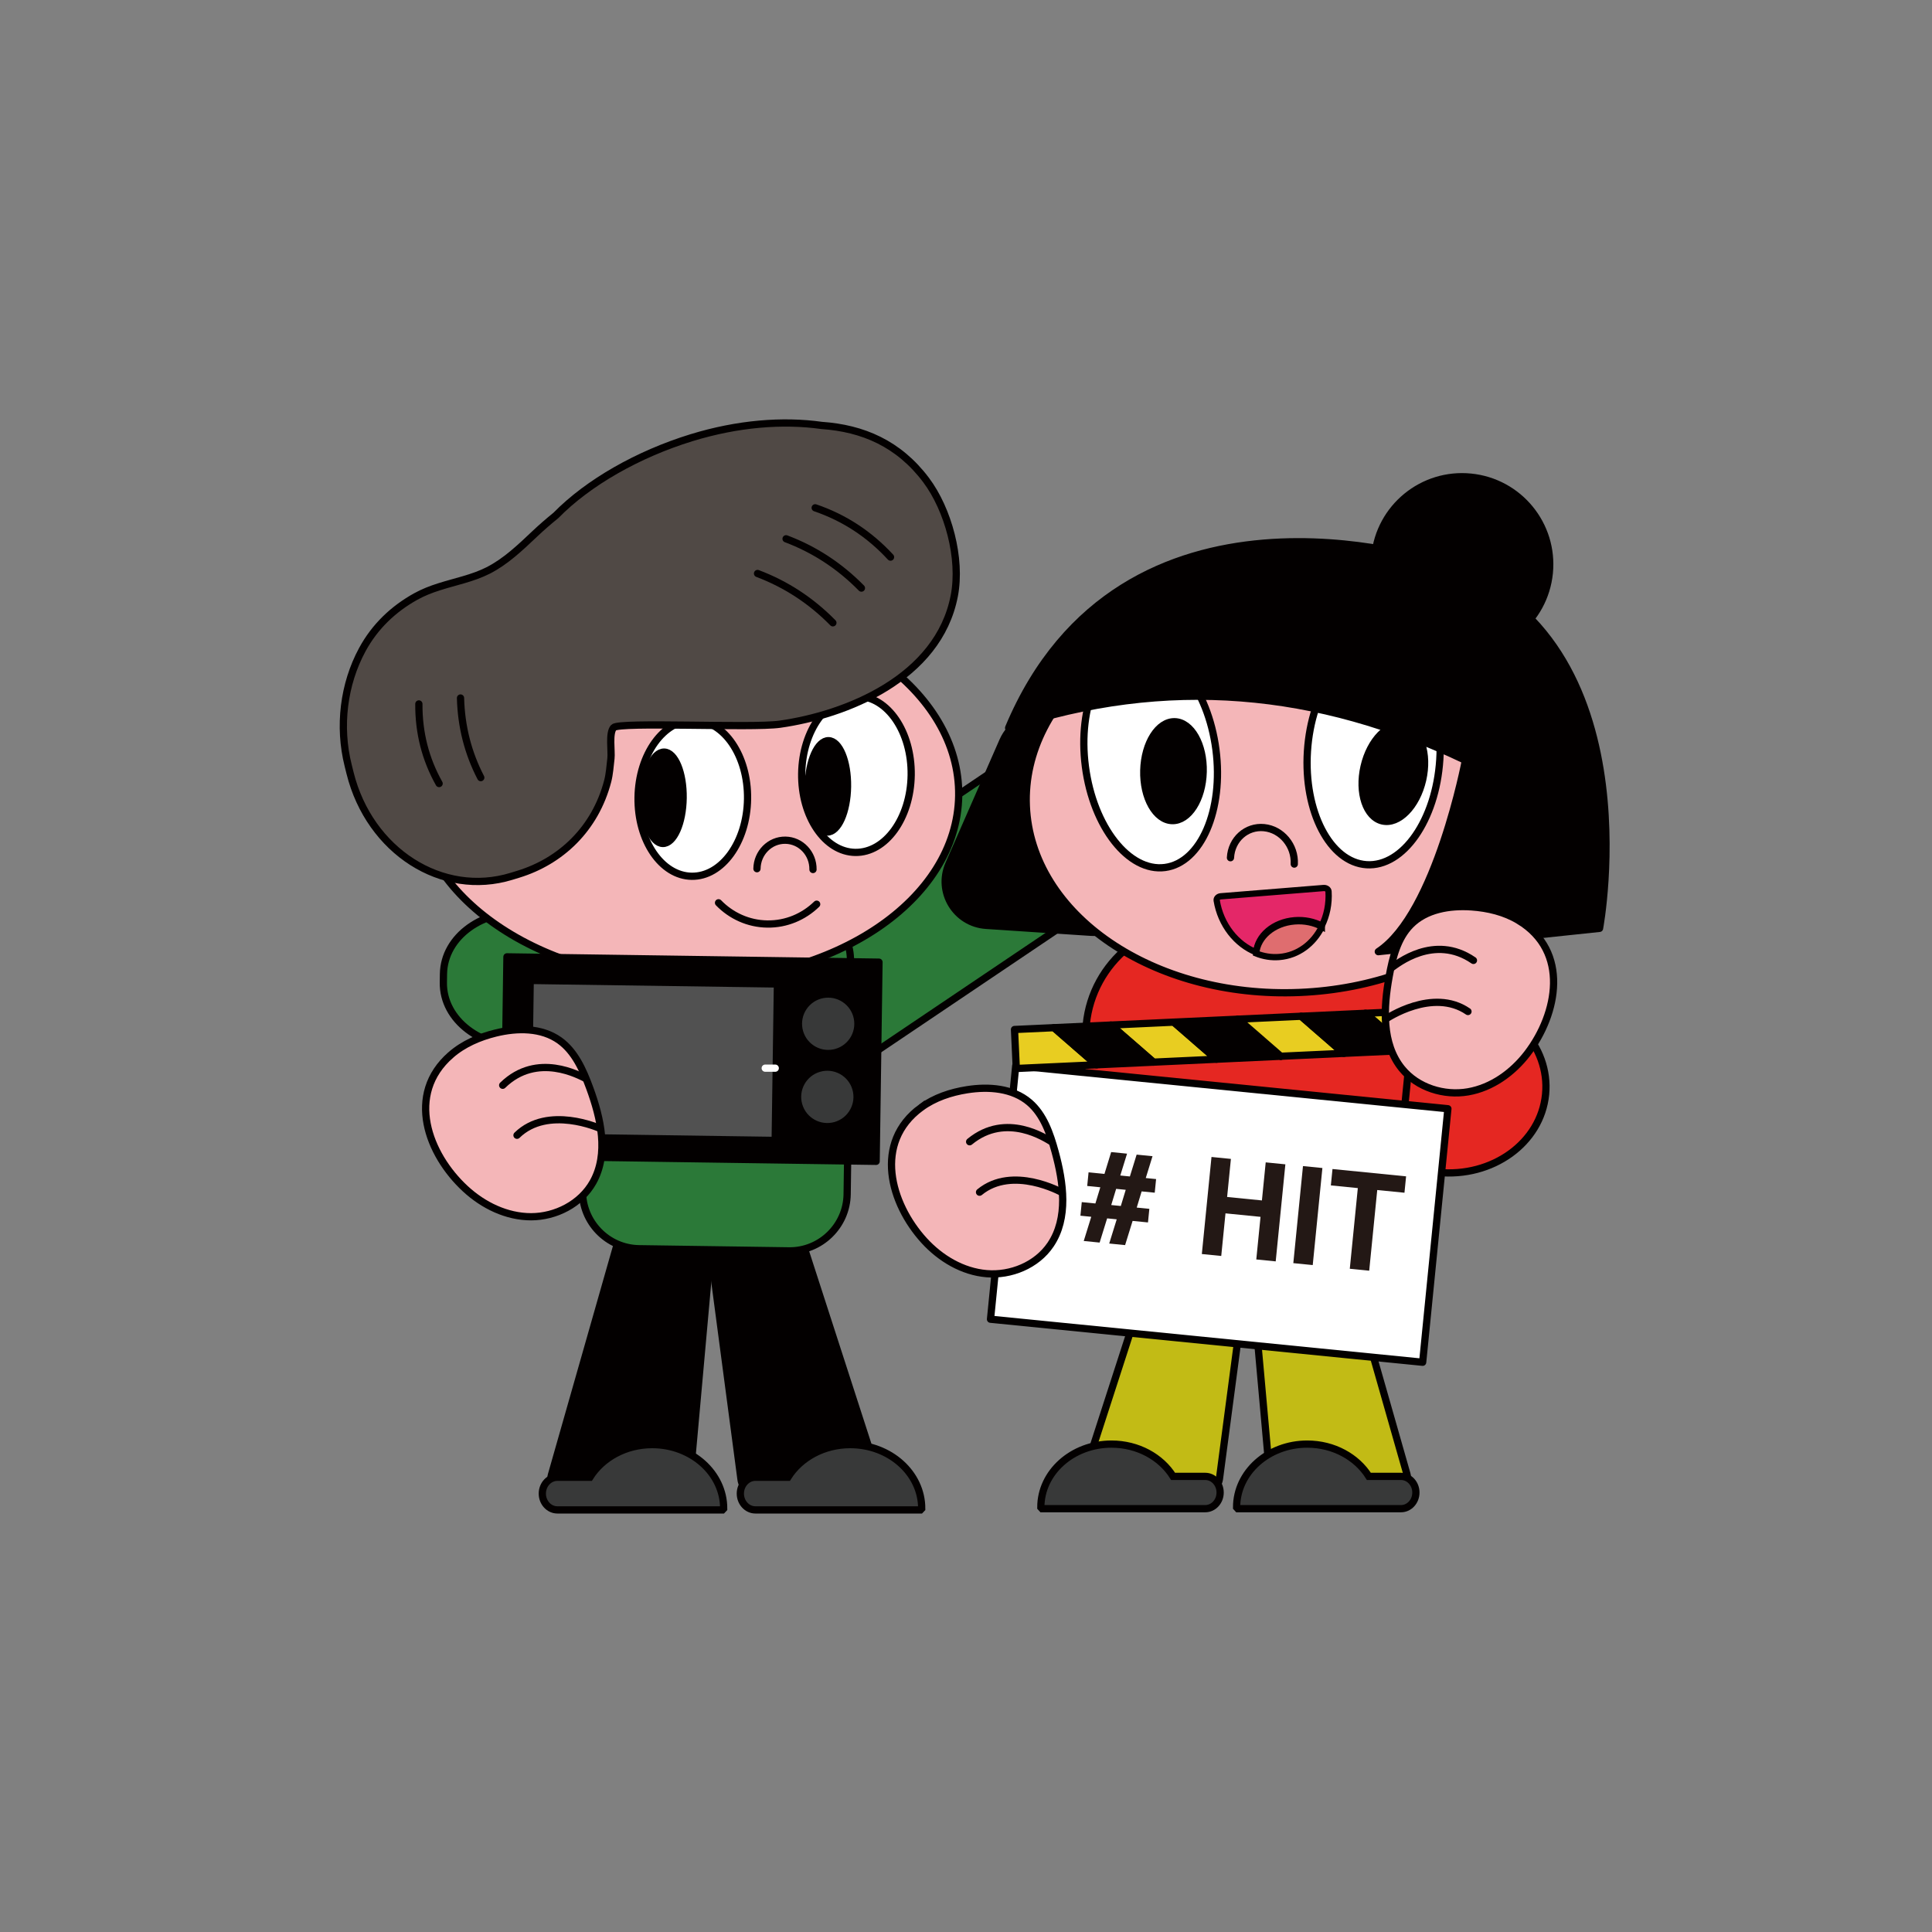 <svg cache-id="04af9686036e4bd68d216f48c2d91f71" id="ecBI70dwtoN1" xmlns="http://www.w3.org/2000/svg" xmlns:xlink="http://www.w3.org/1999/xlink" viewBox="0 0 800 800" shape-rendering="geometricPrecision" text-rendering="geometricPrecision"><rect x="0" y="0" width="800" height="800" fill="#808080" stroke="none"/><style><![CDATA[#ecBI70dwtoN7_tr {animation: ecBI70dwtoN7_tr__tr 3900ms linear infinite normal forwards}@keyframes ecBI70dwtoN7_tr__tr { 0% {transform: translate(292.458px,517.47px) rotate(0.819deg)} 25.641% {transform: translate(292.458px,517.47px) rotate(-3.308deg)} 51.282% {transform: translate(292.458px,517.47px) rotate(0.819deg)} 76.923% {transform: translate(292.458px,517.47px) rotate(-3.308deg)} 100% {transform: translate(292.458px,517.47px) rotate(0.406deg)}} #ecBI70dwtoN23 {animation: ecBI70dwtoN23__m 3900ms linear infinite normal forwards}@keyframes ecBI70dwtoN23__m { 0% {d: path('M335.74,373.76C330.48,379.02,323.32,382.26,315.42,382.26C307.52,382.26,300.36,379.02,295.1,373.76')} 25.641% {d: path('M335.74,373.76C330.48,379.02,323.32,382.26,315.42,382.26C307.52,382.26,300.36,379.02,295.1,373.76')} 48.718% {d: path('M346.735,369.764C341.475,375.024,332.098,381.812,319.801,383.975C307.505,386.138,289.977,383.86,284.717,378.6');animation-timing-function: cubic-bezier(0.42,0,1,1)} 89.744% {d: path('M335.74,373.76C330.48,379.02,323.32,382.26,315.42,382.26C307.52,382.26,300.36,379.02,295.1,373.76')} 100% {d: path('M335.74,373.76C330.48,379.02,323.32,382.26,315.42,382.26C307.52,382.26,300.36,379.02,295.1,373.76')}} #ecBI70dwtoN36 {animation: ecBI70dwtoN36_s_do 3900ms linear infinite normal forwards}@keyframes ecBI70dwtoN36_s_do { 0% {stroke-dashoffset: 166.708} 51.282% {stroke-dashoffset: 0} 100% {stroke-dashoffset: 0}} #ecBI70dwtoN51_tr {animation: ecBI70dwtoN51_tr__tr 3900ms linear infinite normal forwards}@keyframes ecBI70dwtoN51_tr__tr { 0% {transform: translate(509.789px,545.63px) rotate(5.686deg)} 25.641% {transform: translate(509.789px,545.63px) rotate(0deg)} 51.282% {transform: translate(509.789px,545.63px) rotate(5.686deg)} 76.923% {transform: translate(509.789px,545.63px) rotate(0deg)} 100% {transform: translate(509.789px,545.63px) rotate(5.118deg)}} #ecBI70dwtoN64_ts {animation: ecBI70dwtoN64_ts__ts 3900ms linear infinite normal forwards}@keyframes ecBI70dwtoN64_ts__ts { 0% {transform: translate(509.79px,380.302px) scale(0.865,0.865)} 64.103% {transform: translate(509.79px,380.302px) scale(0.865,0.865)} 76.923% {transform: translate(509.79px,380.302px) scale(0.879,0.757)} 89.744% {transform: translate(509.79px,380.302px) scale(0.865,0.865)} 100% {transform: translate(509.79px,380.302px) scale(0.865,0.865)}} #ecBI70dwtoN70_tr {animation: ecBI70dwtoN70_tr__tr 3900ms linear infinite normal forwards}@keyframes ecBI70dwtoN70_tr__tr { 0% {transform: translate(412.517px,450.283px) rotate(0deg)} 50.769% {transform: translate(412.517px,450.283px) rotate(0deg)} 63.846% {transform: translate(412.517px,450.283px) rotate(8.063deg)} 76.41% {transform: translate(412.517px,450.283px) rotate(0deg)} 100% {transform: translate(412.517px,450.283px) rotate(0deg)}} #ecBI70dwtoN80_to {animation: ecBI70dwtoN80_to__to 3900ms linear infinite normal forwards}@keyframes ecBI70dwtoN80_to__to { 0% {transform: translate(594.859px,405.795px)} 50.769% {transform: translate(594.859px,405.795px)} 63.846% {transform: translate(591.116px,419.711px)} 76.41% {transform: translate(594.859px,405.795px)} 100% {transform: translate(594.859px,405.795px)}}]]></style><g><path d="M292.51,504.33L306.85,612.7c.41,3.07,3.09,5.48,6.09,5.48l45.84-.1c3.6-.01,5.93-3.45,4.77-7.04L328.5,502.71c-.83-2.58-3.25-4.4-5.84-4.39l-25.13.06c-3.17,0-5.45,2.71-5.02,5.95Z" fill="#030000" stroke="#030000" stroke-width="3" stroke-linecap="round" stroke-linejoin="round" stroke-miterlimit="10"/><path d="M295.37,504.96l-9.64,107.23c-.27,3.03-2.88,5.43-5.91,5.44l-46.35.07c-3.64.01-6.15-3.39-5.14-6.95l30.58-107.26c.73-2.55,3.09-4.36,5.71-4.37l25.41-.04c3.2,0,5.63,2.67,5.34,5.88Z" fill="#030000" stroke="#030000" stroke-width="3" stroke-linecap="round" stroke-linejoin="round" stroke-miterlimit="10"/><path d="M312.81,611.7h13.45c5.07-8.07,14.73-13.52,25.81-13.52c16.36,0,29.62,11.87,29.59,26.5-.2.21-.31.33-.51.54h-39.02-19.15-10.18c-3.45,0-6.24-3.03-6.24-6.76s2.8-6.76,6.25-6.76Z" fill="#383939" stroke="#030000" stroke-width="3" stroke-miterlimit="10"/><path d="M230.81,611.7h13.45c5.07-8.07,14.73-13.52,25.81-13.52c16.36,0,29.62,11.87,29.59,26.5-.2.21-.31.33-.51.54h-39.02-19.15-10.18c-3.45,0-6.24-3.03-6.24-6.76s2.81-6.76,6.25-6.76Z" fill="#383939" stroke="#030000" stroke-width="3" stroke-miterlimit="10"/></g><g id="ecBI70dwtoN7_tr" transform="translate(292.458,517.47) rotate(0.819)"><g transform="translate(-292.458,-517.47)"><g><g><path d="M435.88,309.05c-.29-6.66-.57-13.32-.86-19.99-.3-6.95-.52-14.3,4.22-20.04c2.42-2.93,6.16-4.61,9.9-3.95c8.4,1.47,9.56,12.75,16.54,16.73c11.49,6.56,26.35-11.65,38.06-.08c3.05,3.01,4.8,7.09,5.24,11.35c1,9.62,2.18,20.54-2.3,29.53-5.17,10.37-16.55,15.82-27.13,20.54-6.66,2.97-13.32,5.95-19.98,8.92l-17.19,11.99-26.63-27.74c-1.8-1.87-1.78-4.83.03-6.69l20.1-20.57Z" fill="#f4b6b8" stroke="#030000" stroke-width="3" stroke-linecap="round" stroke-linejoin="round" stroke-miterlimit="10"/><path d="M480.83,304.62c10.18-2.49,19.43-5.95,27.74-10.39" fill="#2b7938" stroke="#030000" stroke-width="3" stroke-linecap="round" stroke-linejoin="round" stroke-miterlimit="10"/><path d="M479.78,321.85c9.96-1.48,19.65-4.66,28.92-10.38" fill="#2b7938" stroke="#030000" stroke-width="3" stroke-linecap="round" stroke-linejoin="round" stroke-miterlimit="10"/></g><path d="M464.14,363.13l-39.46-56.81-101.07,70.2c-12.99,9.02-16.21,26.87-7.19,39.87l6.78,9.76c9.03,12.99,26.87,16.21,39.87,7.19l101.07-70.21Z" fill="#2b7938" stroke="#030000" stroke-width="3" stroke-linecap="round" stroke-linejoin="round" stroke-miterlimit="10"/></g><path d="M216.42,434.27l94.59-7.18c3.36-.26,6.05-3.51,6.05-7.24v-26.46c0-3.73-2.69-6.98-6.05-7.24l-94.59-7.18c-18.15-1.38-34.41,10.23-34.41,25.94v3.44c0,15.69,16.25,27.3,34.41,25.92Z" fill="#2b7938" stroke="#030000" stroke-width="3" stroke-linecap="round" stroke-linejoin="round" stroke-miterlimit="10"/><path d="M264.63,517.47h62.04c13.08,0,23.78-10.7,23.78-23.78v-96.49c0-13.08-10.7-23.78-23.78-23.78h-62.04c-13.08,0-23.78,10.7-23.78,23.78v96.49c0,13.08,10.7,23.78,23.78,23.78Z" fill="#2b7938" stroke="#030000" stroke-width="3" stroke-linecap="round" stroke-linejoin="round" stroke-miterlimit="10"/><g transform="translate(.375 0.008)"><ellipse rx="112.53" ry="78.17" transform="translate(281.37 328)" fill="#f4b6b8" stroke="#030000" stroke-width="3" stroke-miterlimit="10"/><g><ellipse rx="22.67" ry="32.33" transform="translate(351.44 319.76)" fill="#fff" stroke="#030000" stroke-width="3" stroke-linecap="round" stroke-linejoin="round" stroke-miterlimit="10"/></g><g><ellipse rx="22.67" ry="32.33" transform="translate(283.83 330.61)" fill="#fff" stroke="#030000" stroke-width="3" stroke-linecap="round" stroke-linejoin="round" stroke-miterlimit="10"/></g><path d="M334.01,359.42c0-6.61-5.19-11.97-11.6-11.97s-11.6,5.36-11.6,11.97" fill="none" stroke="#030000" stroke-width="3" stroke-linecap="round" stroke-linejoin="round" stroke-miterlimit="10"/><path id="ecBI70dwtoN23" d="M335.74,373.76c-5.26,5.26-12.42,8.5-20.32,8.5s-15.06-3.24-20.32-8.5" fill="none" stroke="#030000" stroke-width="3" stroke-linecap="round" stroke-linejoin="round" stroke-miterlimit="10"/><g><path d="M146.07,271.14c5.15-9.88,12.78-17.16,21.79-22.36c3.12-1.8,6.38-3.1,9.67-4.2c6.82-2.28,13.81-3.7,20.19-7.04c7.21-3.78,13.22-9.71,19.17-15.5c2.77-2.69,5.64-5.25,8.59-7.71c13.11-13.76,33.6-25.84,55.7-32.98c19-6.13,37.63-7.88,53.78-5.84c16.98.93,32,7,43.61,22.04c9.25,11.99,15.09,32.12,12.33,47.69-6.08,34.34-44.3,50-71.47,54.22-11.77,1.83-66.53-.11-68.78,2.37-2.06,2.27-.64,9.84-.95,12.8-.33,3.09-.47,6.38-1.21,9.41-4.9,19.9-19.02,33.45-36.4,39.06l-2.86.92c-28.55,9.22-58.9-9.56-67.44-41.72c0,0-.85-3.22-.85-3.22-4.28-16.08-2.35-33.61,5.13-47.94Z" fill="#504945" stroke="#030000" stroke-width="3" stroke-linecap="round" stroke-linejoin="round" stroke-miterlimit="10"/><path d="M332.78,209.65c12.07,3.92,22.57,10.58,31.49,19.97" fill="none" stroke="#030000" stroke-width="3" stroke-linecap="round" stroke-linejoin="round" stroke-miterlimit="10"/><path d="M320.91,222.65c11.86,4.28,22.36,10.94,31.49,19.97" fill="none" stroke="#030000" stroke-width="3" stroke-linecap="round" stroke-linejoin="round" stroke-miterlimit="10"/><path d="M309.3,237.19c11.86,4.28,22.36,10.94,31.49,19.97" fill="none" stroke="#030000" stroke-width="3" stroke-linecap="round" stroke-linejoin="round" stroke-miterlimit="10"/><path d="M178.71,326.04c-5.81-10-8.77-20.94-8.86-32.84" fill="none" stroke="#030000" stroke-width="3" stroke-linecap="round" stroke-linejoin="round" stroke-miterlimit="10"/><path d="M195.92,323.34c-5.44-10.12-8.39-21.07-8.86-32.84" fill="none" stroke="#030000" stroke-width="3" stroke-linecap="round" stroke-linejoin="round" stroke-miterlimit="10"/></g><ellipse rx="8.13" ry="18.92" transform="translate(339.69 324.91)" fill="#030000" stroke="#030000" stroke-width="3" stroke-linecap="round" stroke-linejoin="round" stroke-miterlimit="10"/><ellipse rx="8.13" ry="18.92" transform="translate(271.7 330.61)" fill="#030000" stroke="#030000" stroke-width="3" stroke-linecap="round" stroke-linejoin="round" stroke-miterlimit="10"/></g><g><rect width="154.07" height="82.48" rx="0" ry="0" transform="translate(208.19 397.404)" fill="#030000" stroke="#030000" stroke-width="3" stroke-linecap="round" stroke-linejoin="round" stroke-miterlimit="10"/><rect width="102.38" height="64.79" rx="0" ry="0" transform="translate(217.96 407.03)" fill="#515151" stroke="#030000" stroke-width="3" stroke-miterlimit="10"/><path id="ecBI70dwtoN36" d="M219.917,429.154l34.041-.002l5.905-19.84l11.004,35.482l14.692-29.019l9.884,18.366c0,0,17.639-.208,25.585-.347" transform="translate(-1.094 8.112)" fill="none" stroke="#fff" stroke-width="3" stroke-linecap="round" stroke-linejoin="bevel" stroke-dashoffset="166.708" stroke-dasharray="166.71"/><g transform="matrix(.629-.777 0.777 0.629-202.135 422.625)"><circle r="12.32" transform="translate(341.76 423.11)" fill="#383939" stroke="#030000" stroke-width="3" stroke-miterlimit="10"/></g><g transform="matrix(-.957 0.29-.29-.957 800.197 788.238)"><circle r="12.32" transform="translate(341.752 453.351)" fill="#383939" stroke="#030000" stroke-width="3" stroke-miterlimit="10"/></g></g><g><g><path d="M185.51,438.37c5.22-4.69,11.76-7.6,18.45-9.35c8.92-2.33,18.98-2.54,26.5,2.69c6.42,4.47,9.94,12.11,12.79,19.54c4.77,12.43,8.34,27.06,1.92,38.91-4.96,9.16-15.31,14.55-25.43,14.71-10.12.15-19.86-4.43-27.4-11.2-15.68-14.06-25.28-38.71-6.83-55.3Z" fill="#f4b6b8" stroke="#030000" stroke-width="3" stroke-miterlimit="10"/><path d="M241.42,447.25c-2.27-.99-20.09-10.86-34.23,3.35" fill="#f4b6b8" stroke="#030000" stroke-width="3" stroke-linecap="round" stroke-linejoin="round" stroke-miterlimit="10"/><path d="M247.64,467.86c0,0-21.57-9.38-34.23,3.35" fill="#f4b6b8" stroke="#030000" stroke-width="3" stroke-linecap="round" stroke-linejoin="round" stroke-miterlimit="10"/></g></g></g></g><g><path d="M519.13,505.19L504.95,612.33c-.4,3.03-3.06,5.42-6.02,5.41l-45.32-.1c-3.56-.01-5.87-3.41-4.72-6.96l34.65-107.09c.83-2.55,3.22-4.35,5.77-4.34l24.85.06c3.14,0,5.39,2.67,4.97,5.88Z" fill="#c2bb15" stroke="#030000" stroke-width="3" stroke-linecap="round" stroke-linejoin="round" stroke-miterlimit="10"/><path d="M516.3,505.81l9.53,106c.27,3,2.85,5.37,5.84,5.38l45.82.06c3.6.01,6.08-3.35,5.08-6.87L552.34,504.35c-.72-2.53-3.06-4.31-5.64-4.32L521.58,500c-3.17,0-5.57,2.64-5.28,5.81Z" fill="#c2bb15" stroke="#030000" stroke-width="3" stroke-linecap="round" stroke-linejoin="round" stroke-miterlimit="10"/><path d="M499.06,611.34h-13.3c-5.01-7.98-14.56-13.37-25.52-13.37-16.18,0-29.28,11.73-29.25,26.2.19.21.31.33.5.54h38.58h18.93h10.06c3.41,0,6.17-2.99,6.17-6.68c0-3.7-2.76-6.69-6.17-6.69Z" fill="#383939" stroke="#030000" stroke-width="3" stroke-miterlimit="10"/><path d="M580.12,611.34h-13.3c-5.01-7.98-14.56-13.37-25.52-13.37-16.18,0-29.28,11.73-29.25,26.2.19.21.31.33.5.54h38.58h18.93h10.06c3.41,0,6.17-2.99,6.17-6.68c0-3.7-2.77-6.69-6.17-6.69Z" fill="#383939" stroke="#030000" stroke-width="3" stroke-miterlimit="10"/></g><g id="ecBI70dwtoN51_tr" transform="translate(509.789,545.63) rotate(5.686)"><g transform="translate(-509.789,-545.63)"><ellipse rx="41.28" ry="36.52" transform="translate(588.91 440.76)" fill="#e52722" stroke="#030000" stroke-width="3" stroke-miterlimit="10"/><path d="M560.64,545.63h-110.57c-6.6,0-12-5.4-12-12v-102.94c0-25.86,21.16-47.02,47.02-47.02h40.54c25.86,0,47.02,21.16,47.02,47.02v102.94c-.01,6.6-5.41,12-12.01,12Z" fill="#e52722" stroke="#030000" stroke-width="3" stroke-miterlimit="10"/><g><path d="M392.08,317.32l-17.2,52.96c-3.89,11.96,5.29,24.16,17.86,23.74l43.38-1.44c12.38-.41,20.72-12.83,16.41-24.44l-20.62-55.58c-4.18-11.28-17.99-15.44-27.71-8.34l-5.56,4.05c-3.08,2.25-5.38,5.42-6.56,9.05Z" fill="#030000" stroke="#030000" stroke-width="3" stroke-linecap="round" stroke-linejoin="round" stroke-miterlimit="10"/><ellipse rx="109.82" ry="81.88" transform="matrix(.99-.14 0.14 0.99 513.125 327.757)" fill="#f4b6b8" stroke="#030000" stroke-width="3" stroke-miterlimit="10"/><g><ellipse rx="27.25" ry="45.71" transform="matrix(.974-.227 0.227 0.974 453.665 318.323)" fill="#fff" stroke="#030000" stroke-width="3" stroke-linecap="round" stroke-linejoin="round" stroke-miterlimit="10"/><ellipse rx="12.31" ry="20.49" transform="matrix(.997-.073 0.073 0.997 463.611 322.803)" fill="#030000" stroke="#030000" stroke-width="3" stroke-linecap="round" stroke-linejoin="round" stroke-miterlimit="10"/></g><g><ellipse rx="27.47" ry="45.35" transform="matrix(.999-.035 0.035 0.999 545.429 308.121)" fill="#fff" stroke="#030000" stroke-width="3" stroke-linecap="round" stroke-linejoin="round" stroke-miterlimit="10"/><ellipse rx="20.27" ry="12.44" transform="matrix(.126-.992 0.992 0.126 554.292 314.637)" fill="#030000" stroke="#030000" stroke-width="3" stroke-linecap="round" stroke-linejoin="round" stroke-miterlimit="10"/></g><path d="M490.64,356.13c-.36-7.61,5.3-13.77,12.63-13.77s13.56,6.17,13.92,13.77" fill="none" stroke="#030000" stroke-width="3" stroke-linecap="round" stroke-linejoin="round" stroke-miterlimit="10"/><g id="ecBI70dwtoN64_ts" transform="translate(509.79,380.302) scale(0.865,0.865)"><g transform="translate(-509.79,-380.302)"><path d="M521.21,379.65c4.73-.86,9.36-.32,13.25,1.28c1.88-4.99,2.51-10.7,1.56-16.6-.16-.99-1.32-1.62-2.53-1.4l-48.56,8.82c-1.21.22-2.02,1.21-1.76,2.18c3.06,11.39,11.47,20,21.28,22.81-.15-7.93,6.83-15.29,16.76-17.09Z" transform="translate(-.056-.559)" fill="#e42768" stroke="#030000" stroke-width="3" stroke-linecap="round" stroke-linejoin="round" stroke-miterlimit="10"/><path d="M534.45,380.93c-3.89-1.6-8.52-2.14-13.25-1.28-9.93,1.8-16.91,9.16-16.76,17.09c3.61,1.03,7.4,1.28,11.19.59c8.86-1.61,15.64-7.96,18.82-16.4Z" fill="#df6d6f" stroke="#030000" stroke-width="3" stroke-miterlimit="10"/></g></g><path d="M393.9,311.74c62.83-28.19,126.04-28.42,189.55-5.38c0,0-5.7,64.27-28.04,82.41l90.2-18.68c0,0,11.03-126.58-83.43-144.34-.01,0-132.61-30.24-168.28,85.99Z" fill="#030000" stroke="#030000" stroke-width="3" stroke-linecap="round" stroke-linejoin="round" stroke-miterlimit="10"/></g><g><rect width="179.83" height="105.49" rx="0" ry="0" transform="translate(410.7 450.64)" fill="#fff" stroke="#030000" stroke-width="3" stroke-linecap="round" stroke-linejoin="round" stroke-miterlimit="10"/><g id="ecBI70dwtoN70_tr" transform="translate(412.517,450.283) rotate(0)"><g transform="translate(-412.517,-450.283)"><polygon points="448.2,429.99 467.3,443.52 493.14,439.73 474.04,426.2" fill="#e8cd21" stroke="#030000" stroke-width="3" stroke-linecap="round" stroke-linejoin="round" stroke-miterlimit="10"/><polygon points="474.04,426.2 493.14,439.73 519.5,435.87 500.41,422.34" fill="#030000" stroke="#030000" stroke-width="3" stroke-linecap="round" stroke-linejoin="round" stroke-miterlimit="10"/><polygon points="408.7,435.77 411.04,451.76 443.98,446.94 424.88,433.4" fill="#e8cd21" stroke="#030000" stroke-width="3" stroke-linecap="round" stroke-linejoin="round" stroke-miterlimit="10"/><polygon points="424.88,433.4 443.98,446.94 467.3,443.52 448.2,429.99" fill="#030000" stroke="#030000" stroke-width="3" stroke-linecap="round" stroke-linejoin="round" stroke-miterlimit="10"/><polygon points="582.44,426.65 580.09,410.66 552.64,414.69 571.74,428.22" fill="#e8cd21" stroke="#030000" stroke-width="3" stroke-linecap="round" stroke-linejoin="round" stroke-miterlimit="10"/><polygon points="500.41,422.34 519.5,435.87 519.53,435.87 500.43,422.33" fill="#fff" stroke="#030000" stroke-width="3" stroke-linecap="round" stroke-linejoin="round" stroke-miterlimit="10"/><polygon points="526.27,418.55 500.43,422.33 519.53,435.87 545.37,432.08" fill="#e8cd21" stroke="#030000" stroke-width="3" stroke-linecap="round" stroke-linejoin="round" stroke-miterlimit="10"/><polygon points="571.74,428.22 552.64,414.69 526.27,418.55 545.37,432.08" fill="#030000" stroke="#030000" stroke-width="3" stroke-linecap="round" stroke-linejoin="round" stroke-miterlimit="10"/></g></g></g><g><g id="ecBI70dwtoN80_to" transform="translate(594.859,405.795)"><g transform="translate(-594.859,-405.795)"><path d="M612.14,370.82c-6.26-3-13.27-3.93-20.1-3.73-9.11.27-18.71,2.87-24.39,9.93-4.85,6.03-6.06,14.25-6.69,22.1-1.06,13.12-.38,27.99,9.01,37.45c7.25,7.3,18.57,9.54,28.22,6.87c9.64-2.67,17.6-9.73,22.88-18.25c10.94-17.71,13.19-43.76-8.93-54.37Z" transform="translate(-.058-.593)" fill="#f4b6b8" stroke="#030000" stroke-width="3" stroke-miterlimit="10"/><path d="M561.57,394.82c1.88-1.57,16.04-15.9,33.4-6.35" fill="#f4b6b8" stroke="#030000" stroke-width="3" stroke-linecap="round" stroke-linejoin="round" stroke-miterlimit="10"/><path d="M561.41,416.1c0,0,17.85-14.9,33.4-6.35" fill="#f4b6b8" stroke="#030000" stroke-width="3" stroke-linecap="round" stroke-linejoin="round" stroke-miterlimit="10"/></g></g></g><circle r="36.29" transform="translate(574.04 225.75)" fill="#030000" stroke="#030000" stroke-width="3" stroke-linecap="round" stroke-linejoin="round" stroke-miterlimit="10"/><g><path d="M453.56,482.31h6.61l-1.89,9.28h3.99l1.89-9.28h6.61l-1.89,9.28h4.3v5.67h-5.45l-1.36,6.87h5.25v5.66h-6.4l-2.1,10.28h-6.61l2.1-10.28h-3.99l-2.1,10.28h-6.61l2.1-10.28h-4.51v-5.66h5.67l1.36-6.87h-5.45v-5.67h6.61l1.87-9.28Zm2.2,21.82h3.99l1.36-6.87h-3.99l-1.36,6.87Z" fill="#231815"/><path d="M495.1,520.6v-40.39h8.08v15.84h14.48v-15.84h8.18v40.39h-8.08v-17.73h-14.58v17.73h-8.08Z" fill="#231815"/><path d="M541.25,520.6h-8.08v-40.39h8.08v40.39Z" fill="#231815"/><path d="M545.45,480.21h30.63v6.82h-11.33v33.57h-8.08v-33.57h-11.22v-6.82Z" fill="#231815"/></g><g transform="translate(0-1.16)"><g><path d="M373.38,472.93c5.16-4.64,11.63-7.51,18.24-9.24c8.82-2.31,18.76-2.51,26.2,2.66c6.35,4.42,9.82,11.97,12.64,19.32c4.71,12.29,8.25,26.75,1.9,38.47-4.9,9.05-15.13,14.39-25.14,14.54-10,.15-19.63-4.38-27.09-11.07-15.49-13.91-24.99-38.28-6.75-54.68Z" fill="#f4b6b8" stroke="#030000" stroke-width="3" stroke-miterlimit="10"/><path d="M428.66,481.71c-2.24-.98-19.86-10.74-33.84,3.31" fill="#f4b6b8" stroke="#030000" stroke-width="3" stroke-linecap="round" stroke-linejoin="round" stroke-miterlimit="10"/><path d="M434.81,502.09c0,0-21.32-9.27-33.84,3.31" fill="#f4b6b8" stroke="#030000" stroke-width="3" stroke-linecap="round" stroke-linejoin="round" stroke-miterlimit="10"/></g></g></g></g></svg>